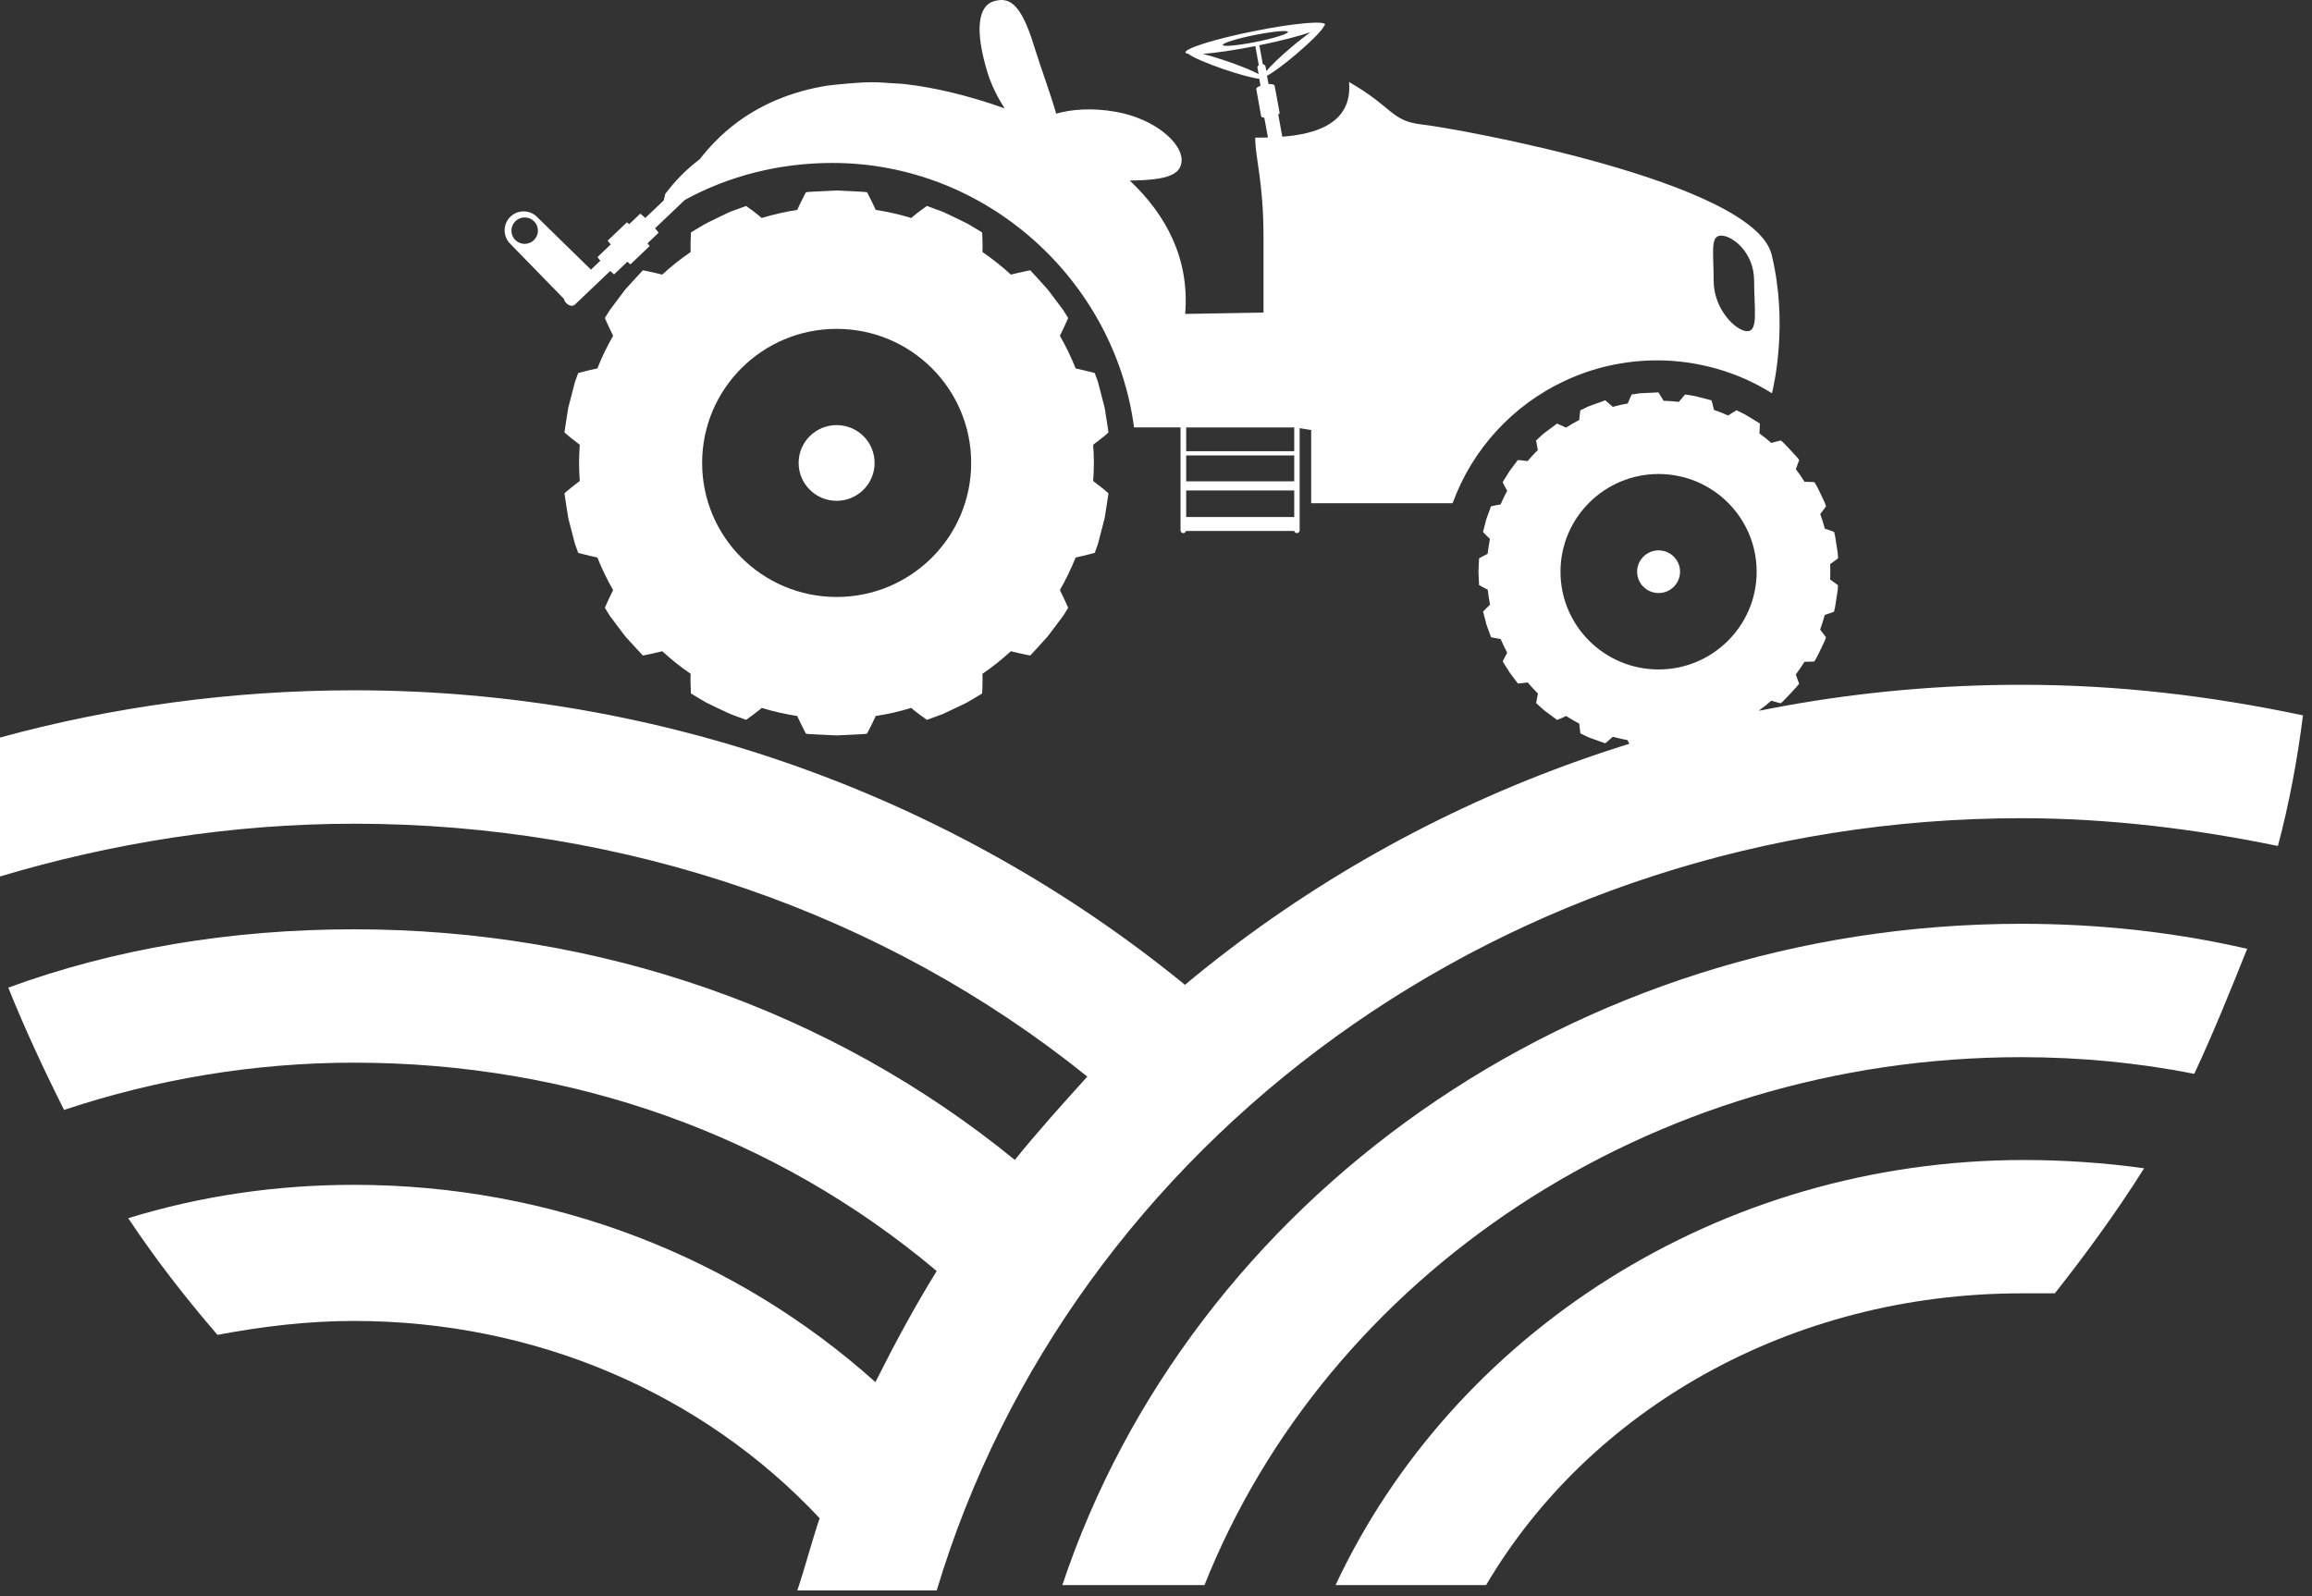 <svg width="84" height="58" viewBox="0 0 84 58" fill="none" xmlns="http://www.w3.org/2000/svg">
	<rect x="0" y="0" width="84" height="58" fill="#333333" stroke="none"/>
	<path
		d="M29.867 3.144C28.572 3.381 27.262 3.924 26.158 4.97L25.96 5.167C25.774 5.359 25.596 5.564 25.421 5.787C24.974 6.124 24.553 6.538 24.171 7.044L24.111 7.287L23.443 7.921C23.34 7.821 23.268 7.758 23.26 7.767L22.858 8.147C22.81 8.104 22.781 8.078 22.775 8.081L22.081 8.741C22.076 8.747 22.119 8.801 22.19 8.881L21.712 9.338C21.706 9.344 21.746 9.395 21.812 9.473L21.471 9.798L19.527 7.898C19.266 7.621 18.831 7.607 18.553 7.867C18.275 8.127 18.26 8.561 18.518 8.838L20.442 10.812C20.456 10.83 20.473 10.844 20.488 10.858C20.499 10.91 20.525 10.964 20.571 11.012C20.671 11.115 20.809 11.141 20.883 11.072L22.17 9.847C22.251 9.924 22.308 9.973 22.314 9.967L22.795 9.51C22.861 9.573 22.904 9.61 22.907 9.604L23.601 8.944C23.604 8.938 23.575 8.901 23.526 8.841L23.925 8.461C23.93 8.456 23.882 8.39 23.799 8.296L24.882 7.264C26.47 6.396 28.302 5.921 30.243 5.921C35.853 5.921 40.497 10.198 41.202 15.529H42.891V16.472V17.655V19.041V19.272C42.891 19.329 42.937 19.372 42.991 19.372C43.04 19.372 43.077 19.338 43.088 19.292H47.022C47.033 19.338 47.07 19.372 47.119 19.372C47.176 19.372 47.219 19.326 47.219 19.272V19.041V17.655V16.472V15.558L47.638 15.627C47.638 16.815 47.638 17.929 47.638 18.284H52.769C52.775 18.278 52.781 18.275 52.783 18.269C53.497 16.312 54.968 14.721 56.846 13.841C57.863 13.364 59.001 13.095 60.202 13.095C60.948 13.095 61.667 13.201 62.35 13.392C63.075 13.595 63.757 13.901 64.379 14.29C64.457 13.978 64.97 11.727 64.368 9.255C63.723 6.59 52.852 4.656 51.688 4.527C50.525 4.399 50.654 3.924 49.014 2.979C49.146 4.499 47.778 4.876 46.589 4.967L46.442 4.167C46.477 4.141 46.494 4.119 46.491 4.096L46.311 3.116C46.302 3.07 46.21 3.047 46.09 3.056L46.032 2.753C46.248 2.642 46.655 2.342 47.099 1.964C47.641 1.504 48.059 1.079 48.111 0.939C48.131 0.919 48.142 0.902 48.139 0.887C48.111 0.742 46.95 0.85 45.551 1.133C44.152 1.413 43.04 1.762 43.071 1.907C43.077 1.933 43.114 1.947 43.177 1.959C43.326 2.079 43.842 2.304 44.47 2.519C45.023 2.707 45.511 2.836 45.752 2.864L45.797 3.113C45.7 3.15 45.637 3.199 45.643 3.239L45.82 4.219C45.826 4.25 45.869 4.27 45.935 4.279L46.067 4.996C45.901 5.001 45.746 5.001 45.605 5.001C45.605 5.776 45.906 6.564 45.906 8.656V11.358L43.06 11.407C43.226 9.398 42.363 7.801 41.047 6.561C42.306 6.544 42.931 6.393 42.931 5.81C42.931 5.187 41.953 4.31 40.531 4.061C39.689 3.913 38.94 3.967 38.373 4.13C38.161 3.384 37.811 2.453 37.567 1.664C37.091 0.116 36.667 -0.124 36.102 0.047C35.538 0.219 35.406 1.09 35.879 2.639C36.019 3.093 36.243 3.539 36.504 3.939C35.162 3.456 33.884 3.173 32.966 3.067C32.909 3.062 32.852 3.053 32.794 3.047L31.931 2.993C31.762 2.987 31.59 2.987 31.415 2.993C31.421 2.99 30.283 3.059 29.867 3.144ZM62.533 8.561C62.94 8.561 63.731 9.167 63.731 10.204C63.731 11.241 63.889 12.035 63.482 12.035C63.075 12.035 62.261 11.244 62.261 10.204C62.261 9.164 62.126 8.561 62.533 8.561ZM45.585 1.273C46.239 1.142 46.781 1.09 46.795 1.159C46.809 1.227 46.291 1.39 45.637 1.522C44.983 1.653 44.441 1.704 44.427 1.636C44.413 1.564 44.935 1.404 45.585 1.273ZM45.686 2.464L45.729 2.693C45.496 2.567 45.075 2.393 44.582 2.224C44.249 2.11 43.943 2.019 43.696 1.959C44.163 1.924 44.851 1.824 45.617 1.673C45.614 1.69 45.614 1.707 45.617 1.724L45.734 2.367C45.697 2.393 45.677 2.43 45.686 2.464ZM45.978 2.413C45.969 2.37 45.929 2.342 45.881 2.333L45.766 1.699C45.763 1.679 45.754 1.662 45.743 1.647C46.505 1.493 47.173 1.319 47.612 1.17C47.408 1.316 47.162 1.507 46.904 1.727C46.508 2.064 46.179 2.379 46.01 2.582L45.978 2.413ZM19.063 8.861C18.796 8.861 18.581 8.647 18.581 8.381C18.581 8.116 18.796 7.901 19.063 7.901C19.329 7.901 19.544 8.116 19.544 8.381C19.544 8.647 19.327 8.861 19.063 8.861ZM47.022 18.786H43.097V17.821H47.022V18.786ZM47.022 17.489H43.097V16.549H47.022V17.489ZM47.022 16.395H43.097V15.532H47.022V16.395Z"
		fill="white" />
	<path
		d="M40.213 15.767C40.253 15.732 40.273 15.712 40.273 15.712C40.273 15.712 40.253 15.575 40.222 15.37C40.208 15.267 40.188 15.147 40.167 15.018C40.159 14.952 40.147 14.887 40.136 14.821C40.119 14.755 40.104 14.687 40.084 14.621C40.016 14.352 39.944 14.081 39.892 13.881C39.821 13.684 39.775 13.555 39.775 13.555C39.775 13.555 39.451 13.467 39.081 13.387C38.917 12.975 38.725 12.581 38.508 12.201C38.677 11.861 38.809 11.555 38.809 11.555C38.809 11.555 38.737 11.435 38.625 11.261C38.499 11.093 38.333 10.87 38.166 10.65C38.086 10.536 37.992 10.435 37.903 10.338C37.817 10.241 37.734 10.153 37.665 10.075C37.524 9.921 37.43 9.821 37.43 9.821C37.43 9.821 37.097 9.884 36.727 9.978C36.404 9.681 36.059 9.407 35.695 9.158C35.701 9.007 35.701 8.861 35.695 8.747C35.69 8.567 35.684 8.447 35.684 8.447C35.684 8.447 35.563 8.376 35.386 8.267C35.297 8.216 35.194 8.144 35.076 8.09C34.959 8.033 34.833 7.973 34.706 7.91C34.58 7.85 34.454 7.79 34.337 7.733C34.219 7.676 34.102 7.641 34.004 7.604C33.806 7.533 33.674 7.484 33.674 7.484C33.674 7.484 33.577 7.556 33.431 7.661C33.359 7.716 33.276 7.778 33.19 7.85C33.164 7.873 33.136 7.898 33.107 7.921C32.688 7.793 32.258 7.696 31.817 7.627C31.659 7.281 31.502 6.987 31.502 6.987C31.502 6.987 31.467 6.981 31.407 6.973C31.347 6.97 31.261 6.964 31.155 6.959C30.945 6.947 30.667 6.936 30.392 6.921C30.114 6.936 29.836 6.947 29.627 6.959C29.523 6.964 29.438 6.97 29.374 6.973C29.314 6.981 29.28 6.987 29.28 6.987C29.28 6.987 29.122 7.281 28.965 7.627C28.523 7.696 28.093 7.793 27.674 7.921C27.646 7.898 27.62 7.873 27.591 7.85C27.505 7.778 27.422 7.718 27.351 7.661C27.204 7.556 27.107 7.484 27.107 7.484C27.107 7.484 26.978 7.533 26.78 7.604C26.683 7.641 26.565 7.676 26.448 7.733C26.33 7.79 26.204 7.85 26.078 7.91C25.952 7.97 25.828 8.033 25.711 8.09C25.593 8.147 25.493 8.216 25.401 8.267C25.224 8.376 25.103 8.447 25.103 8.447C25.103 8.447 25.1 8.567 25.092 8.747C25.086 8.861 25.089 9.007 25.092 9.158C24.727 9.407 24.384 9.681 24.06 9.978C23.687 9.884 23.357 9.821 23.357 9.821C23.357 9.821 23.263 9.924 23.122 10.075C23.05 10.153 22.97 10.241 22.881 10.338C22.793 10.435 22.698 10.536 22.618 10.65C22.451 10.873 22.285 11.095 22.159 11.261C22.047 11.435 21.976 11.555 21.976 11.555C21.976 11.555 22.107 11.864 22.276 12.201C22.059 12.581 21.867 12.975 21.703 13.387C21.331 13.464 21.007 13.555 21.007 13.555C21.007 13.555 20.961 13.687 20.889 13.881C20.837 14.084 20.766 14.352 20.697 14.621C20.68 14.687 20.663 14.755 20.645 14.821C20.634 14.889 20.625 14.955 20.614 15.018C20.594 15.147 20.574 15.267 20.559 15.37C20.528 15.575 20.508 15.712 20.508 15.712C20.508 15.712 20.531 15.732 20.568 15.767C20.605 15.801 20.666 15.85 20.737 15.907C20.829 15.981 20.944 16.07 21.064 16.161C21.05 16.378 21.038 16.598 21.038 16.818C21.038 17.041 21.05 17.258 21.064 17.478C20.944 17.569 20.829 17.655 20.737 17.732C20.666 17.789 20.605 17.838 20.568 17.872C20.528 17.907 20.508 17.927 20.508 17.927C20.508 17.927 20.528 18.064 20.559 18.269C20.574 18.372 20.594 18.495 20.614 18.621C20.625 18.686 20.634 18.752 20.645 18.818C20.663 18.884 20.68 18.952 20.697 19.021C20.766 19.289 20.837 19.558 20.889 19.761C20.961 19.958 21.007 20.089 21.007 20.089C21.007 20.089 21.331 20.178 21.703 20.258C21.867 20.669 22.059 21.064 22.276 21.441C22.107 21.778 21.976 22.086 21.976 22.086C21.976 22.086 22.047 22.206 22.159 22.381C22.285 22.546 22.451 22.769 22.618 22.992C22.698 23.106 22.793 23.209 22.881 23.303C22.97 23.401 23.05 23.489 23.122 23.566C23.263 23.721 23.357 23.82 23.357 23.82C23.357 23.82 23.69 23.758 24.06 23.663C24.384 23.96 24.727 24.235 25.092 24.483C25.086 24.638 25.086 24.78 25.092 24.898C25.097 25.078 25.103 25.198 25.103 25.198C25.103 25.198 25.224 25.269 25.401 25.378C25.493 25.429 25.593 25.498 25.711 25.555C25.828 25.612 25.954 25.672 26.078 25.732C26.204 25.792 26.33 25.852 26.448 25.906C26.565 25.963 26.683 25.997 26.78 26.038C26.978 26.109 27.107 26.157 27.107 26.157C27.107 26.157 27.204 26.086 27.351 25.98C27.422 25.926 27.505 25.863 27.591 25.795C27.617 25.772 27.646 25.746 27.674 25.723C28.093 25.852 28.523 25.949 28.965 26.017C29.122 26.36 29.28 26.657 29.28 26.657C29.28 26.657 29.314 26.663 29.374 26.672C29.435 26.675 29.523 26.68 29.627 26.686C29.836 26.695 30.114 26.709 30.392 26.723C30.67 26.709 30.948 26.698 31.155 26.686C31.258 26.68 31.347 26.675 31.407 26.672C31.467 26.663 31.502 26.657 31.502 26.657C31.502 26.657 31.659 26.363 31.817 26.017C32.258 25.949 32.688 25.852 33.107 25.723C33.136 25.746 33.161 25.772 33.19 25.795C33.276 25.866 33.359 25.926 33.431 25.98C33.577 26.089 33.674 26.157 33.674 26.157C33.674 26.157 33.806 26.109 34.004 26.038C34.102 25.997 34.219 25.966 34.337 25.906C34.454 25.852 34.58 25.792 34.706 25.732C34.833 25.672 34.959 25.609 35.076 25.555C35.194 25.498 35.294 25.426 35.386 25.378C35.563 25.269 35.684 25.198 35.684 25.198C35.684 25.198 35.687 25.078 35.695 24.898C35.701 24.783 35.698 24.638 35.695 24.483C36.059 24.235 36.404 23.96 36.727 23.663C37.097 23.758 37.43 23.82 37.43 23.82C37.43 23.82 37.524 23.718 37.665 23.566C37.734 23.489 37.817 23.401 37.903 23.303C37.992 23.209 38.086 23.106 38.166 22.992C38.333 22.769 38.499 22.546 38.625 22.381C38.74 22.206 38.809 22.086 38.809 22.086C38.809 22.086 38.677 21.778 38.508 21.441C38.725 21.061 38.917 20.666 39.081 20.258C39.454 20.178 39.775 20.089 39.775 20.089C39.775 20.089 39.821 19.958 39.892 19.761C39.944 19.558 40.016 19.289 40.084 19.021C40.102 18.952 40.119 18.887 40.136 18.818C40.147 18.749 40.159 18.684 40.167 18.621C40.188 18.492 40.208 18.372 40.222 18.269C40.253 18.064 40.273 17.927 40.273 17.927C40.273 17.927 40.251 17.907 40.213 17.872C40.176 17.838 40.116 17.789 40.044 17.732C39.952 17.658 39.838 17.569 39.717 17.478C39.732 17.261 39.743 17.041 39.743 16.818C39.743 16.595 39.732 16.378 39.717 16.161C39.838 16.07 39.952 15.984 40.044 15.907C40.116 15.852 40.176 15.804 40.213 15.767ZM30.398 21.692C27.697 21.692 25.51 19.512 25.51 16.821C25.51 14.13 27.697 11.95 30.398 11.95C33.098 11.95 35.285 14.13 35.285 16.821C35.285 19.512 33.098 21.692 30.398 21.692Z"
		fill="white" />
	<path
		d="M30.397 15.447C29.635 15.447 29.016 16.061 29.016 16.821C29.016 17.581 29.632 18.198 30.397 18.198C31.16 18.198 31.776 17.581 31.776 16.821C31.776 16.061 31.16 15.447 30.397 15.447Z"
		fill="white" />
	<path
		d="M66.5 20.775C66.5 20.683 66.497 20.589 66.494 20.498C66.646 20.392 66.781 20.289 66.781 20.289C66.781 20.289 66.778 20.229 66.772 20.138C66.764 20.046 66.744 19.926 66.724 19.806C66.707 19.686 66.686 19.564 66.672 19.475C66.649 19.386 66.635 19.326 66.635 19.326C66.635 19.326 66.477 19.266 66.299 19.209C66.254 19.029 66.196 18.852 66.133 18.678C66.248 18.532 66.345 18.395 66.345 18.395C66.345 18.395 66.325 18.338 66.291 18.252C66.254 18.169 66.199 18.058 66.148 17.949C66.093 17.841 66.044 17.729 65.999 17.649C65.95 17.569 65.918 17.518 65.918 17.518C65.918 17.518 65.749 17.509 65.563 17.506C65.465 17.349 65.359 17.195 65.247 17.049C65.313 16.875 65.368 16.715 65.368 16.715C65.382 16.701 64.717 15.986 64.7 16.004C64.7 16.004 64.534 16.044 64.356 16.095C64.216 15.972 64.072 15.858 63.923 15.749C63.937 15.564 63.94 15.392 63.94 15.392C63.94 15.392 63.892 15.355 63.811 15.309C63.734 15.261 63.628 15.198 63.525 15.135C63.473 15.104 63.421 15.072 63.37 15.044C63.318 15.018 63.269 14.995 63.229 14.975C63.146 14.935 63.092 14.909 63.092 14.909C63.092 14.909 62.946 14.995 62.788 15.098C62.622 15.024 62.45 14.955 62.272 14.895C62.255 14.815 62.235 14.741 62.22 14.681C62.197 14.598 62.183 14.547 62.183 14.547C62.183 14.547 61.945 14.487 61.707 14.424C61.59 14.389 61.469 14.372 61.377 14.358C61.289 14.344 61.225 14.335 61.225 14.335C61.225 14.335 61.111 14.461 60.993 14.604C60.813 14.581 60.629 14.569 60.443 14.564C60.345 14.401 60.254 14.258 60.254 14.258C60.254 14.258 60.01 14.27 59.766 14.281C59.706 14.284 59.646 14.287 59.589 14.29C59.531 14.298 59.48 14.307 59.434 14.312C59.345 14.327 59.282 14.335 59.282 14.335C59.282 14.335 59.21 14.489 59.139 14.661C58.955 14.692 58.775 14.735 58.597 14.784C58.456 14.658 58.324 14.547 58.324 14.547C58.324 14.547 58.267 14.567 58.181 14.598C58.095 14.63 57.98 14.669 57.863 14.712C57.806 14.735 57.748 14.752 57.694 14.775C57.642 14.801 57.593 14.824 57.553 14.844C57.47 14.884 57.416 14.909 57.416 14.909C57.416 14.909 57.393 15.078 57.376 15.261C57.212 15.347 57.052 15.438 56.897 15.538C56.825 15.504 56.751 15.469 56.696 15.447C56.619 15.412 56.57 15.392 56.57 15.392C56.57 15.392 56.375 15.538 56.177 15.684C56.077 15.752 55.991 15.841 55.922 15.901C55.853 15.961 55.81 16.004 55.81 16.004C55.81 16.004 55.836 16.172 55.873 16.352C55.742 16.481 55.618 16.615 55.501 16.755C55.312 16.727 55.145 16.715 55.145 16.715C55.145 16.715 54.999 16.912 54.853 17.107C54.721 17.312 54.595 17.521 54.595 17.521C54.595 17.521 54.621 17.569 54.655 17.641C54.684 17.695 54.718 17.764 54.758 17.835C54.672 17.995 54.592 18.161 54.52 18.329C54.437 18.344 54.363 18.358 54.303 18.369C54.222 18.386 54.171 18.398 54.171 18.398C54.171 18.398 54.087 18.626 54.004 18.858C53.941 19.095 53.881 19.329 53.881 19.329C53.881 19.329 53.918 19.369 53.973 19.426C54.016 19.469 54.07 19.526 54.133 19.581C54.099 19.758 54.07 19.941 54.05 20.123C53.976 20.161 53.91 20.195 53.855 20.224C53.784 20.264 53.738 20.289 53.738 20.289C53.738 20.289 53.726 20.532 53.715 20.775C53.726 21.018 53.738 21.261 53.738 21.261C53.738 21.261 53.786 21.289 53.858 21.326C53.913 21.355 53.979 21.392 54.053 21.426C54.073 21.609 54.099 21.792 54.136 21.972C54.076 22.029 54.019 22.083 53.976 22.126C53.921 22.186 53.884 22.223 53.884 22.223C53.884 22.223 53.944 22.46 54.007 22.698C54.09 22.926 54.173 23.155 54.173 23.155C54.173 23.155 54.228 23.166 54.305 23.183C54.366 23.195 54.44 23.209 54.523 23.223C54.595 23.392 54.675 23.558 54.761 23.718C54.721 23.789 54.684 23.858 54.658 23.909C54.621 23.983 54.598 24.032 54.598 24.032C54.598 24.032 54.721 24.243 54.856 24.446C55.002 24.643 55.148 24.837 55.148 24.837C55.148 24.837 55.314 24.826 55.504 24.797C55.621 24.938 55.747 25.072 55.876 25.2C55.839 25.38 55.813 25.549 55.813 25.549C55.813 25.549 55.859 25.589 55.925 25.652C55.997 25.712 56.08 25.8 56.18 25.869C56.378 26.015 56.573 26.16 56.573 26.16C56.573 26.16 56.622 26.143 56.699 26.109C56.756 26.083 56.828 26.052 56.9 26.017C57.054 26.117 57.215 26.209 57.378 26.295C57.396 26.48 57.419 26.649 57.419 26.649C57.419 26.649 57.473 26.675 57.556 26.715C57.596 26.735 57.645 26.757 57.697 26.783C57.748 26.806 57.808 26.826 57.866 26.846C57.98 26.889 58.095 26.929 58.181 26.96C58.267 26.992 58.324 27.009 58.324 27.009C58.324 27.009 58.456 26.9 58.597 26.772C58.775 26.82 58.955 26.86 59.136 26.895C59.207 27.066 59.279 27.217 59.279 27.217C59.279 27.217 59.339 27.226 59.431 27.24C59.477 27.249 59.531 27.255 59.586 27.263C59.643 27.266 59.703 27.269 59.766 27.274C60.01 27.286 60.254 27.297 60.254 27.297C60.254 27.297 60.348 27.154 60.443 26.992C60.629 26.986 60.813 26.974 60.993 26.952C61.111 27.095 61.225 27.22 61.225 27.22C61.225 27.22 61.286 27.212 61.377 27.197C61.469 27.183 61.59 27.169 61.707 27.132C61.945 27.072 62.183 27.009 62.183 27.009C62.183 27.009 62.197 26.957 62.22 26.875C62.235 26.815 62.255 26.74 62.272 26.66C62.447 26.6 62.622 26.535 62.788 26.457C62.943 26.56 63.089 26.646 63.089 26.646C63.089 26.646 63.143 26.62 63.226 26.58C63.267 26.56 63.315 26.537 63.367 26.512C63.416 26.483 63.47 26.452 63.522 26.42C63.628 26.357 63.731 26.295 63.808 26.246C63.849 26.223 63.88 26.203 63.903 26.189C63.923 26.175 63.937 26.166 63.937 26.166C63.937 26.166 63.934 25.995 63.92 25.809C64.069 25.7 64.213 25.586 64.353 25.463C64.531 25.515 64.697 25.555 64.697 25.555C64.711 25.572 65.379 24.858 65.365 24.843C65.365 24.843 65.311 24.683 65.245 24.509C65.356 24.36 65.46 24.209 65.56 24.049C65.746 24.046 65.915 24.038 65.915 24.038C65.915 24.038 65.947 23.986 65.996 23.906C66.039 23.826 66.09 23.715 66.145 23.606C66.196 23.498 66.251 23.386 66.288 23.303C66.32 23.218 66.343 23.16 66.343 23.16C66.343 23.16 66.245 23.023 66.13 22.878C66.194 22.703 66.248 22.526 66.297 22.346C66.474 22.289 66.632 22.229 66.632 22.229C66.632 22.229 66.646 22.169 66.669 22.081C66.684 21.989 66.701 21.869 66.721 21.749C66.738 21.629 66.761 21.509 66.77 21.418C66.775 21.326 66.778 21.266 66.778 21.266C66.778 21.266 66.644 21.163 66.492 21.058C66.497 20.961 66.5 20.869 66.5 20.775ZM60.259 24.326C58.293 24.326 56.696 22.738 56.696 20.775C56.696 18.815 58.293 17.224 60.259 17.224C62.226 17.224 63.823 18.812 63.823 20.775C63.823 22.735 62.226 24.326 60.259 24.326Z"
		fill="white" />
	<path
		d="M60.26 19.998C59.83 19.998 59.48 20.346 59.48 20.775C59.48 21.203 59.83 21.549 60.26 21.549C60.69 21.549 61.04 21.203 61.04 20.775C61.04 20.346 60.69 19.998 60.26 19.998Z"
		fill="white" />
	<path
		d="M73.441 38.414C75.568 38.414 77.695 38.617 79.722 39.02C80.43 37.505 81.038 35.991 81.645 34.477C79.011 33.871 76.276 33.568 73.441 33.568C57.133 33.568 43.255 43.665 38.597 57.596H43.762C48.22 46.391 59.867 38.414 73.441 38.414Z"
		fill="white" />
	<path
		d="M73.442 46.996C73.846 46.996 74.253 46.996 74.657 46.996C75.772 45.582 76.884 44.068 77.899 42.453C76.48 42.251 74.961 42.151 73.545 42.151C62.402 42.151 52.779 48.51 48.524 57.596H53.994C57.741 51.236 65.036 46.996 73.442 46.996Z"
		fill="white" />
	<path
		d="M73.441 29.731C76.683 29.731 79.822 30.134 82.761 30.74C83.165 29.226 83.469 27.611 83.672 25.994C80.33 25.289 76.987 24.883 73.441 24.883C61.791 24.883 51.156 29.023 43.052 35.785C34.644 28.92 24.008 25.083 12.866 25.083C8.408 25.083 4.053 25.689 0 26.8V31.848C4.051 30.637 8.408 29.931 12.866 29.931C22.692 29.931 32.112 33.163 39.505 39.12C38.594 40.128 37.682 41.139 36.871 42.148C30.186 36.697 21.778 33.768 12.863 33.768C8.405 33.768 4.151 34.474 0.301 35.888C0.909 37.402 1.617 38.917 2.328 40.331C5.67 39.219 9.216 38.614 12.863 38.614C20.763 38.614 28.159 41.239 34.033 46.185C33.222 47.496 32.514 48.81 31.806 50.222C26.74 45.679 20.055 43.053 12.863 43.053C10.028 43.053 7.293 43.456 4.658 44.265C5.67 45.779 6.685 47.09 7.901 48.505C9.52 48.202 11.143 47.999 12.863 47.999C19.448 47.999 25.525 50.625 29.779 55.167C29.475 56.076 29.271 56.884 28.968 57.793H34.033C38.901 41.545 54.702 29.731 73.441 29.731Z"
		fill="white" />
</svg>